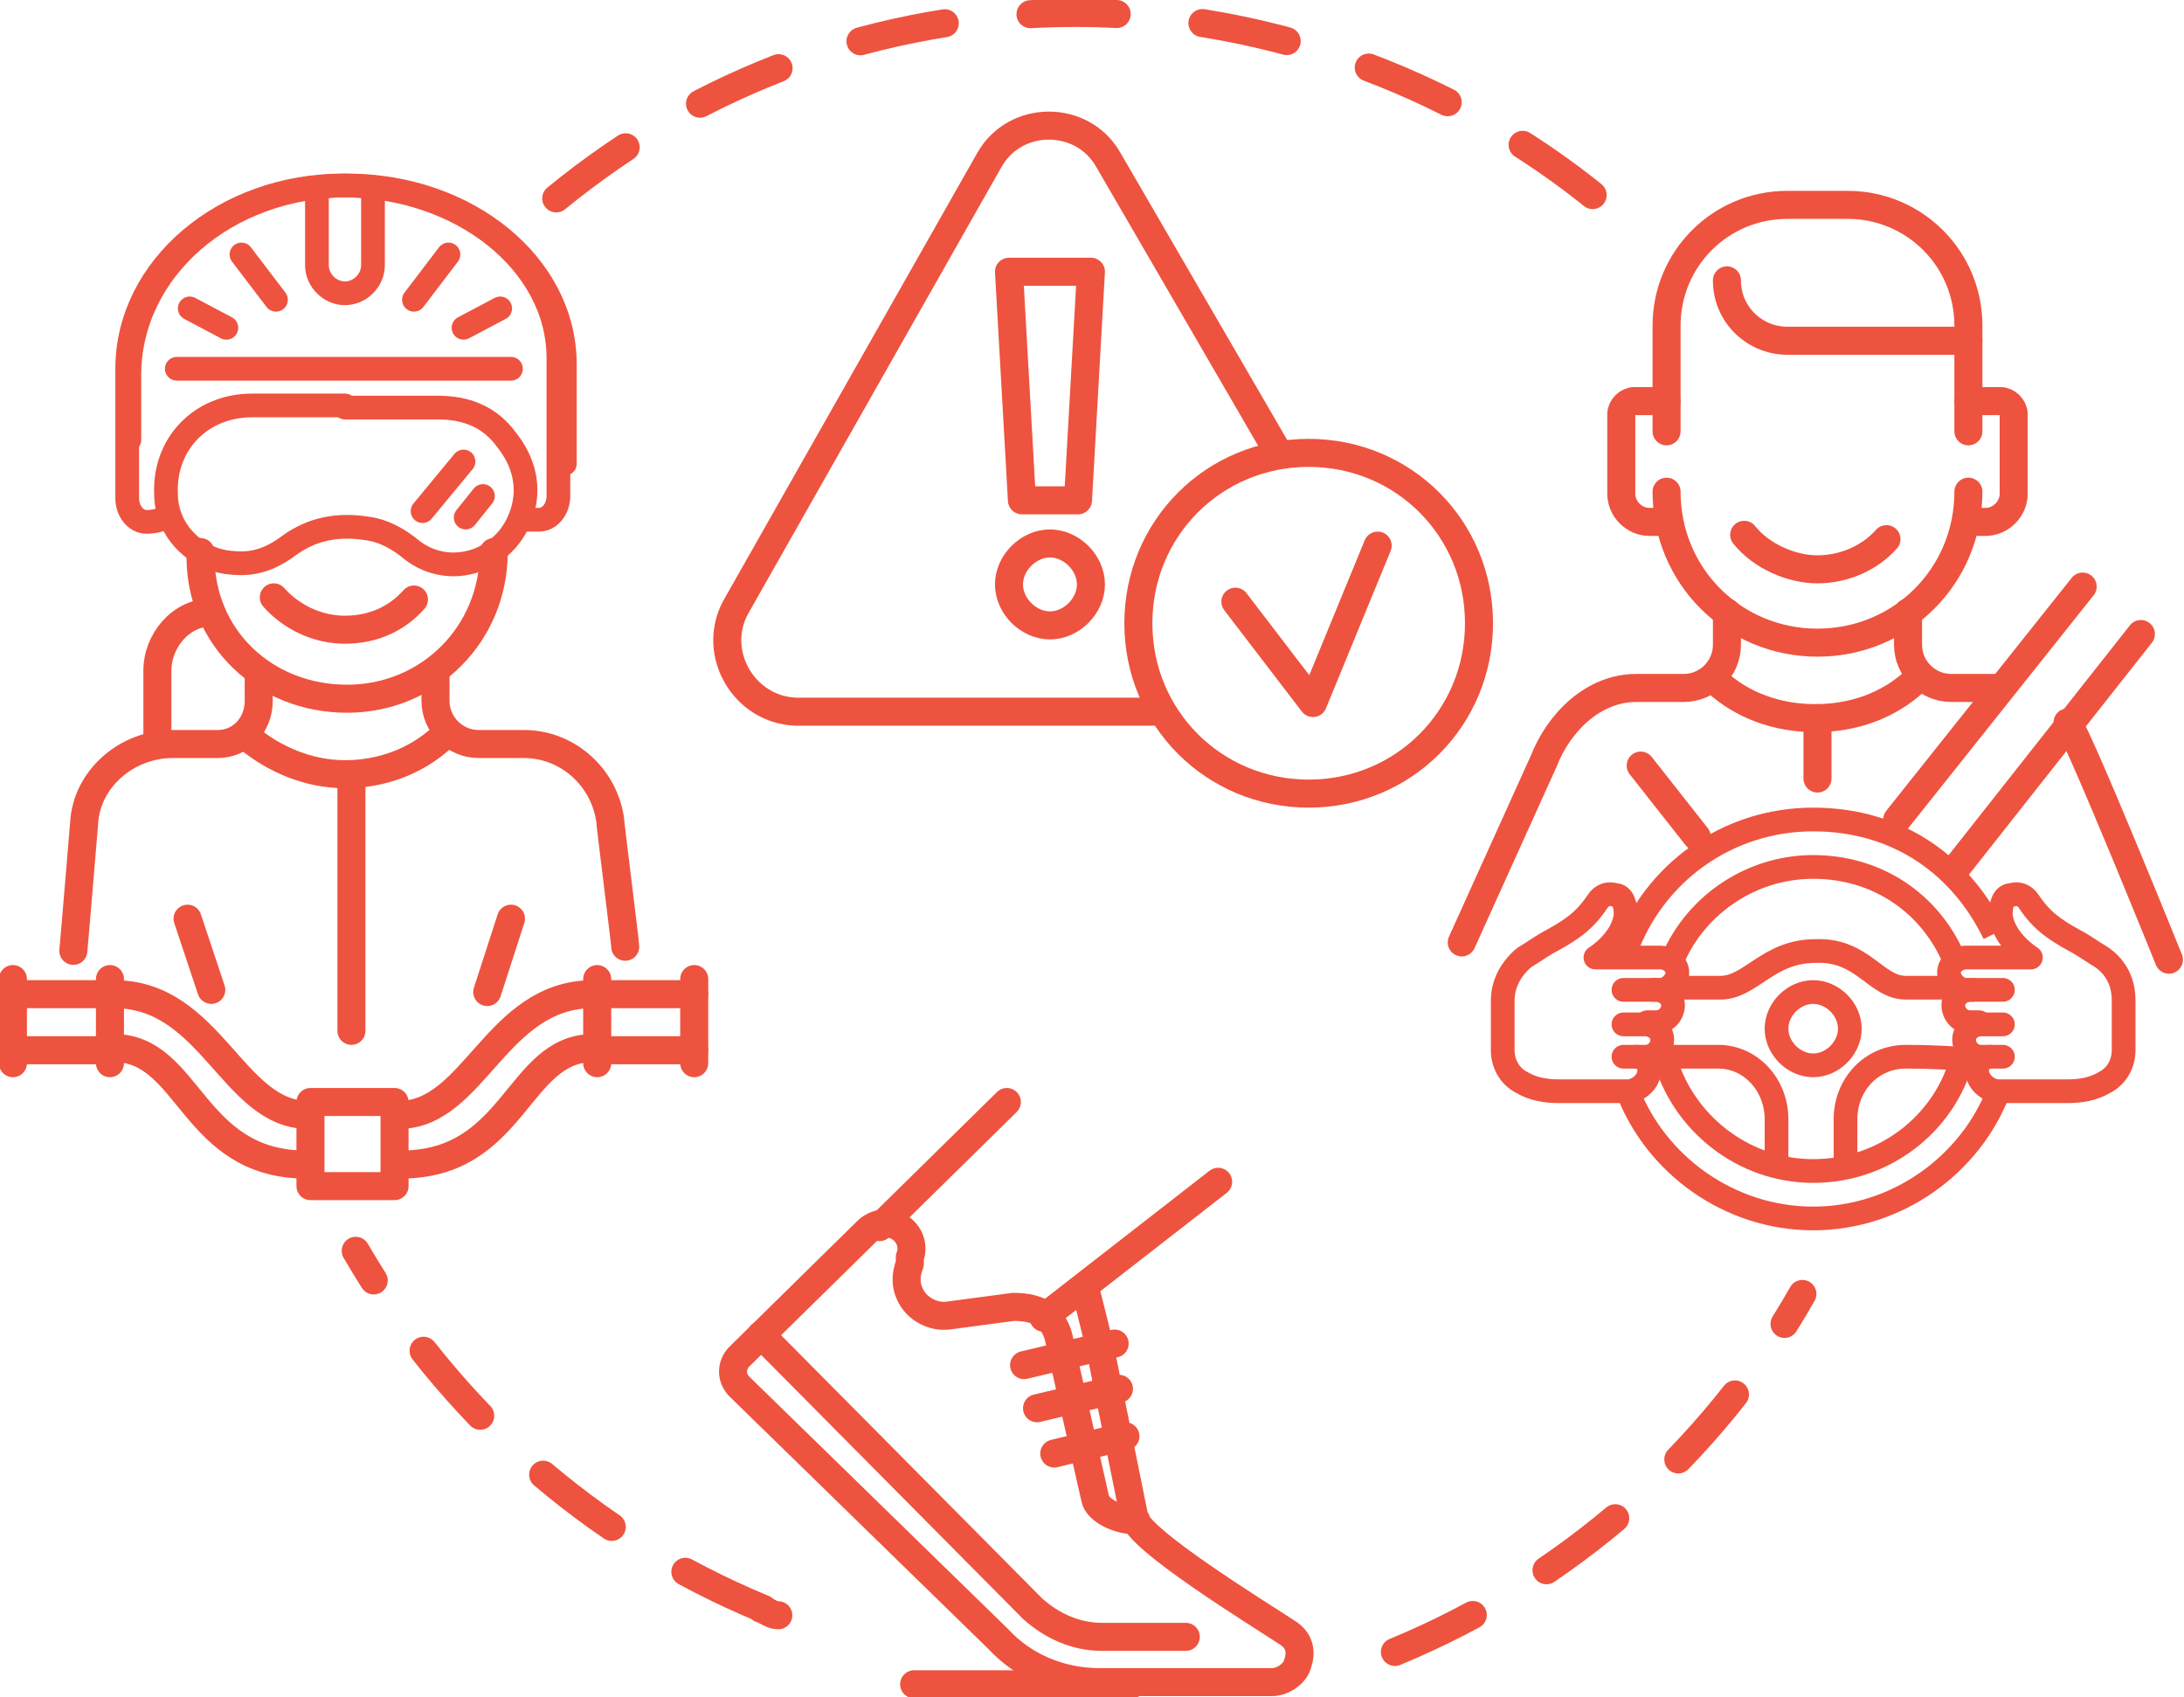 <?xml version="1.0" encoding="UTF-8"?>
<svg xmlns="http://www.w3.org/2000/svg" version="1.1" viewBox="0 0 101.3 78.7">
  <defs>
    <style>
      .cls-1, .cls-2, .cls-3, .cls-4, .cls-5, .cls-6 {
        fill: none;
      }

      .cls-2, .cls-3, .cls-4, .cls-5, .cls-6 {
        stroke: #ee533f;
      }

      .cls-2, .cls-4, .cls-5, .cls-6 {
        stroke-linejoin: round;
      }

      .cls-2, .cls-5, .cls-6 {
        stroke-linecap: round;
      }

      .cls-2, .cls-6 {
        stroke-width: 1.3px;
      }

      .cls-3 {
        stroke-miterlimit: 10;
      }

      .cls-3, .cls-4, .cls-5 {
        stroke-width: 1.1px;
      }

      .cls-6 {
        stroke-dasharray: 4 4;
      }
    </style>
  </defs>
  <g>
    <g id="Ebene_1">
      <rect class="cls-1" x=".6" y=".6" width="100" height="77.4"></rect>
      <g>
        <path class="cls-3" d="M92.7,50.6c-1.3,3.4-4.7,5.9-8.6,5.9s-7.3-2.5-8.6-5.9"></path>
        <path class="cls-3" d="M75.4,44.1c1.3-3.6,4.7-6.1,8.7-6.1s6.9,2.2,8.4,5.3"></path>
        <path class="cls-4" d="M90.3,45.8c-.6,0-1.3,0-1.9,0-1.4,0-2-1.8-4.2-1.7-2.2,0-3,1.7-4.4,1.7-.8,0-1.6,0-2.1,0"></path>
        <path class="cls-4" d="M77.5,44.7c1-2.6,3.6-4.5,6.6-4.5s5.4,1.7,6.5,4.2"></path>
        <path class="cls-4" d="M85.6,54.4v-2.5c0-1.6,1.2-2.9,2.8-2.9,1.5,0,2.6.1,2.6.1-.8,3-3.6,5.2-6.9,5.2s-6.1-2.3-6.9-5.3c0,0,1,0,2.5,0,1.5,0,2.7,1.3,2.7,2.9v2.5"></path>
        <path class="cls-4" d="M84.1,49.4c.9,0,1.7-.8,1.7-1.7s-.8-1.7-1.7-1.7-1.7.8-1.7,1.7.8,1.7,1.7,1.7Z"></path>
        <path class="cls-5" d="M75.9,49c.3,0,.6.3.6.6,0,.5-.4.9-.9,1,0,0-2.1,0-3.3,0-.6,0-1.2-.1-1.7-.4h0c-.6-.3-.9-.9-.9-1.5,0-.5,0-1.5,0-2.3,0-.8.4-1.5,1-2,.5-.3.9-.6,1.3-.8.9-.5,1.5-.9,2.1-1.8.2-.3.5-.4.8-.3.4,0,.5.5.5.9-.1,1.2-1.4,2-1.4,2h3c.4,0,.8.3.8.7s-.4.8-.8.8h-.3"></path>
        <path class="cls-5" d="M75.3,45.9h1.5c.4,0,.8.3.8.7,0,.4-.3.8-.8.8h-.4"></path>
        <path class="cls-5" d="M75.3,47.5h1c.4,0,.8.3.8.7,0,.4-.3.8-.8.8h-1"></path>
        <path class="cls-5" d="M92.3,49c-.3,0-.6.3-.6.6,0,.5.4.9.9,1,0,0,2.1,0,3.3,0,.6,0,1.2-.1,1.7-.4h0c.6-.3.9-.9.9-1.5v-2.3c0-.8-.3-1.5-1-2-.5-.3-.9-.6-1.3-.8-.9-.5-1.5-.9-2.1-1.8-.2-.3-.5-.4-.8-.3-.4,0-.5.5-.5.9.1,1.2,1.4,2,1.4,2h-3c-.4,0-.8.3-.8.7s.4.8.8.8h.3"></path>
        <path class="cls-5" d="M92.9,45.9h-1.5c-.4,0-.8.3-.8.7,0,.4.3.8.8.8h.4"></path>
        <path class="cls-5" d="M92.9,47.5h-1c-.4,0-.8.3-.8.7,0,.4.3.8.8.8h1"></path>
        <path class="cls-2" d="M77.3,22.8c0,3.9,3.1,7,7,7s7-3.1,7-7"></path>
        <path class="cls-2" d="M79.6,31.6c1.2,1.1,2.8,1.7,4.6,1.7s3.4-.6,4.6-1.7"></path>
        <path class="cls-2" d="M87.5,25c-.8.9-2,1.4-3.2,1.4s-2.6-.6-3.4-1.6"></path>
        <path class="cls-2" d="M80.1,28.4v1.5c0,1.1-.9,2-2,2h-2.2c-2,0-3.6,1.6-4.3,3.4l-3.8,8.4"></path>
        <path class="cls-2" d="M92.7,31.9h-2.2c-1.1,0-2-.9-2-2v-1.5"></path>
        <path class="cls-2" d="M100.6,44.5c0,0-4.2-10.4-4.7-11"></path>
        <path class="cls-2" d="M84.3,33.3v2.8"></path>
        <path class="cls-2" d="M77.3,18.6h-1.5c-.3,0-.6.3-.6.6v3.7c0,.7.6,1.3,1.3,1.3h.8"></path>
        <path class="cls-2" d="M91.3,18.6h1.5c.3,0,.6.3.6.6v3.7c0,.7-.6,1.3-1.3,1.3h-.8"></path>
        <path class="cls-2" d="M77.3,20v-4.9c0-3.1,2.5-5.6,5.6-5.6h2.8c3.1,0,5.6,2.5,5.6,5.6v4.9"></path>
        <path class="cls-2" d="M91.3,15.8h-8.4c-1.5,0-2.8-1.2-2.8-2.8"></path>
        <path class="cls-2" d="M76.1,35.5l2.6,3.3"></path>
        <path class="cls-2" d="M96.6,27.2l-8.6,10.8"></path>
        <path class="cls-2" d="M99.3,29.4l-8.6,10.9"></path>
        <path class="cls-2" d="M9.3,25.6v.2c0,3.8,3,6.6,6.8,6.6s6.8-3,6.8-6.8"></path>
        <path class="cls-2" d="M11.5,34.2c1.2,1,2.8,1.7,4.5,1.7s3.3-.6,4.5-1.7"></path>
        <path class="cls-2" d="M19.2,27.8c-.8.9-1.9,1.4-3.2,1.4s-2.5-.6-3.3-1.5"></path>
        <path class="cls-2" d="M12,31.3v1.2c0,1.1-.8,2-1.9,2h-2.1c-2.1,0-4,1.6-4.1,3.7,0,0-.5,6-.5,5.9"></path>
        <path class="cls-2" d="M29,43.9c0-.2-.7-5.7-.7-5.9-.3-2-2-3.5-4-3.5h-2.1c-1.1,0-2-.9-2-2v-1.4"></path>
        <path class="cls-2" d="M16.3,36.2v11.6"></path>
        <path class="cls-2" d="M9.8,28.4c-1.4,0-2.5,1.3-2.5,2.7v3.4"></path>
        <path class="cls-2" d="M8.7,42.6l1.1,3.3"></path>
        <path class="cls-2" d="M23.7,42.6l-1.1,3.4"></path>
        <path class="cls-5" d="M6,19.9s0,2.4,0-2.5,4.5-8.8,10.1-8.8,10.1,3.7,10.1,8.3v4.6"></path>
        <path class="cls-5" d="M7.7,24h0c0,0-.4.2-.9.2s-.9-.5-.9-1.1v-6c0-4.7,4.5-8.5,10-8.5s10,3.6,10,8v6.4c0,.6-.4,1.1-.9,1.1h-.9"></path>
        <path class="cls-5" d="M8.2,17.1h15.5"></path>
        <path class="cls-5" d="M17.3,8.8v3.5c0,.7-.6,1.3-1.3,1.3h0c-.7,0-1.3-.6-1.3-1.3v-3.5"></path>
        <path class="cls-5" d="M11.2,11.8l1.6,2.1"></path>
        <path class="cls-5" d="M8.8,14.3l1.7.9"></path>
        <path class="cls-5" d="M20.8,11.8l-1.6,2.1"></path>
        <path class="cls-5" d="M23.2,14.3l-1.7.9"></path>
        <path class="cls-5" d="M16,18.9h4.3c1.3,0,2.4.4,3.2,1.5.8,1,1.1,2.2.7,3.4-.7,2.2-3.3,3.1-5.1,1.7-.6-.5-1.3-.9-2.1-1-1.3-.2-2.5,0-3.6.8-.8.6-1.6.9-2.6.8-1.7-.1-3.1-1.5-3.1-3.2-.1-2.3,1.6-4.1,4-4.1,1.4,0,2.9,0,4.3,0h0Z"></path>
        <path class="cls-5" d="M19.6,23.7l1.9-2.3"></path>
        <path class="cls-5" d="M21.6,24l.8-1"></path>
        <path class="cls-2" d="M18.3,51.1h-3.9v3.9h3.9v-3.9Z"></path>
        <path class="cls-2" d="M.6,49.3v-3.9"></path>
        <path class="cls-2" d="M5.1,48.7H.6"></path>
        <path class="cls-2" d="M5.1,45.4v3.9"></path>
        <path class="cls-2" d="M.6,46.1h4.5"></path>
        <path class="cls-2" d="M14.2,54c-5.3,0-5.4-5.4-8.9-5.4"></path>
        <path class="cls-2" d="M5.3,46.1c4.5,0,5.5,5.6,9,5.6"></path>
        <path class="cls-2" d="M32.2,49.3v-3.9"></path>
        <path class="cls-2" d="M27.7,48.7h4.5"></path>
        <path class="cls-2" d="M27.7,45.4v3.9"></path>
        <path class="cls-2" d="M32.2,46.1h-4.5"></path>
        <path class="cls-2" d="M18.6,54c5.3,0,5.4-5.4,8.9-5.4"></path>
        <path class="cls-2" d="M27.5,46.1c-4.5,0-5.5,5.6-9,5.6"></path>
        <path class="cls-2" d="M55,75.9h-3.9c-1.2,0-2.3-.5-3.2-1.3l-12.6-12.7"></path>
        <path class="cls-2" d="M40.8,56.9l5.9-5.8"></path>
        <path class="cls-2" d="M48.4,61.1l8.1-6.3"></path>
        <path class="cls-2" d="M52.5,78.1h-10.1"></path>
        <path class="cls-2" d="M50.4,60l.6,2.4,1.6,7.9c0,1,5.9,4.6,7.1,5.4.5.3.7.8.5,1.4-.1.5-.7.9-1.2.9h-8c-1.8,0-3.5-.7-4.7-2l-12-11.7c-.4-.4-.4-1,0-1.4l5.9-5.8c.4-.4,1-.5,1.5-.2.5.3.7.9.5,1.4v.3c-.2.5-.2,1,0,1.4.3.7,1.1,1.1,1.8,1l3-.4c.6,0,1.2.1,1.6.5.2.2.4.5.5.9l1.7,7.5c.1.5,1,1,1.9,1"></path>
        <path class="cls-2" d="M51.7,62.3l-4.2,1"></path>
        <path class="cls-2" d="M51.9,64.4l-3.8.9"></path>
        <path class="cls-2" d="M52.2,66.6l-3.3.8"></path>
        <path class="cls-2" d="M50,23.2h-2.6l-.6-10.6h3.8l-.6,10.6Z"></path>
        <path class="cls-2" d="M48.7,29c1,0,1.9-.9,1.9-1.9s-.9-1.9-1.9-1.9-1.9.9-1.9,1.9.9,1.9,1.9,1.9Z"></path>
        <path class="cls-2" d="M53.9,33h-17c-2.4-.1-3.9-2.7-2.8-4.8l11.8-20.8c1.2-2.1,4.3-2.1,5.5,0l7.9,13.6"></path>
        <path class="cls-2" d="M68.6,28.9c0,4.4-3.5,7.9-7.9,7.9s-7.9-3.5-7.9-7.9,3.5-7.9,7.9-7.9,7.9,3.5,7.9,7.9Z"></path>
        <path class="cls-2" d="M57.3,27.9l3.6,4.7,3-7.3"></path>
        <path class="cls-6" d="M35.4,74.6c-8-3.3-14.6-9.2-18.9-16.6"></path>
        <path class="cls-2" d="M36.1,74.9c-.3,0-.5-.2-.8-.3"></path>
        <path class="cls-6" d="M25.8,9.2C32.4,3.8,40.7.6,49.9.6s18.3,3.5,25,9.3"></path>
        <path class="cls-6" d="M64.7,76.6c8-3.3,14.7-9.2,18.9-16.6"></path>
      </g>
    </g>
  </g>
</svg>
